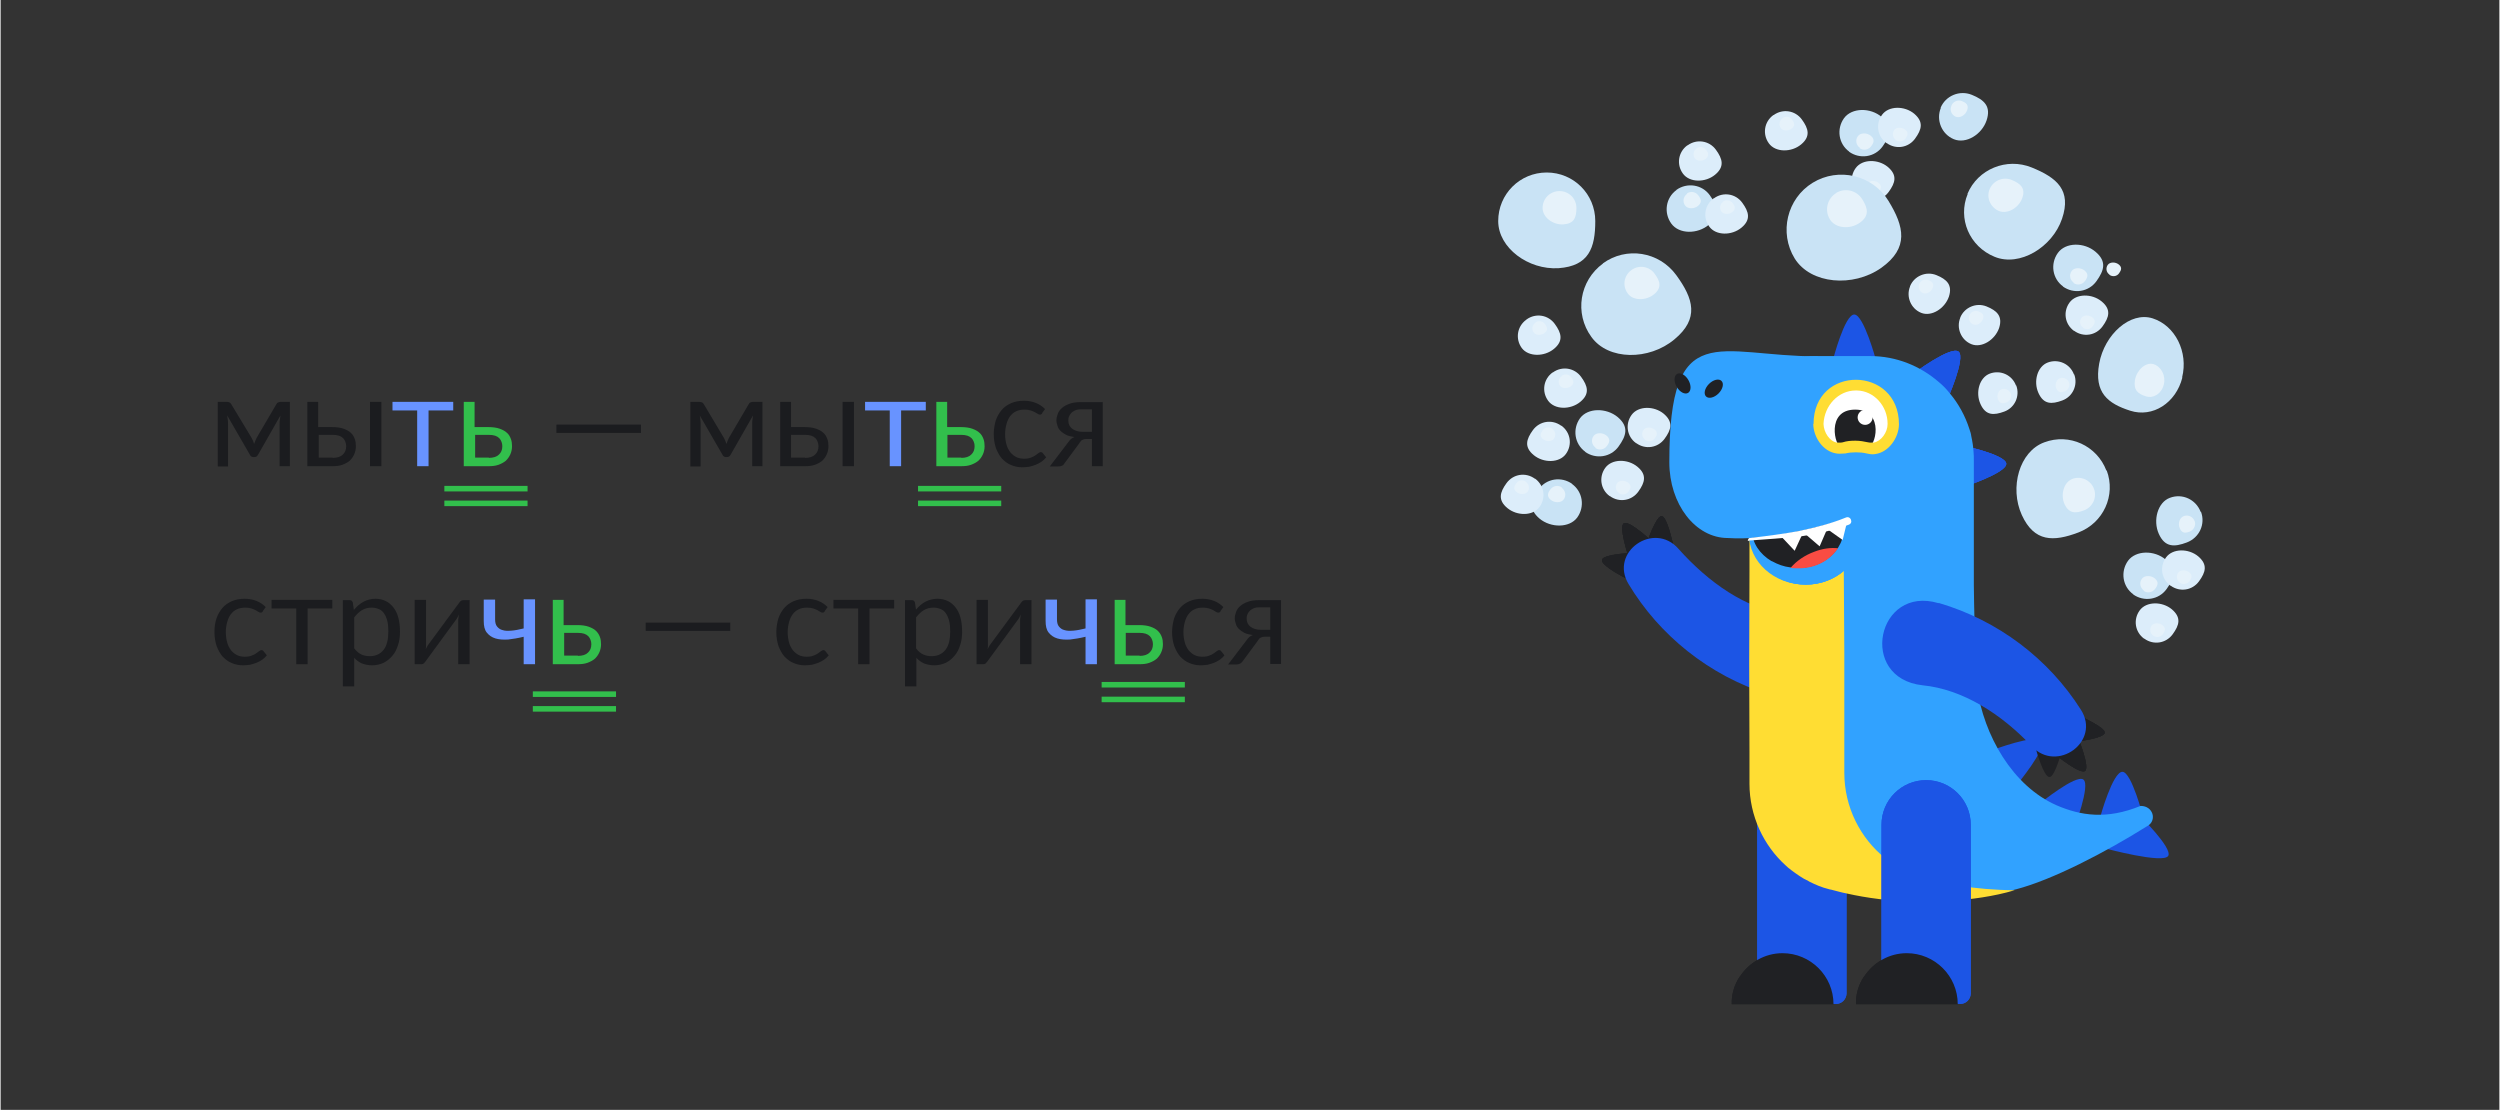 <?xml version="1.0" encoding="UTF-8"?>
<!DOCTYPE svg PUBLIC "-//W3C//DTD SVG 1.1//EN" "http://www.w3.org/Graphics/SVG/1.1/DTD/svg11.dtd">
<!-- Creator: CorelDRAW 2019 (64-Bit) -->
<svg xmlns="http://www.w3.org/2000/svg" xml:space="preserve" width="901px" height="400px" version="1.1" style="shape-rendering:geometricPrecision; text-rendering:geometricPrecision; image-rendering:optimizeQuality; fill-rule:evenodd; clip-rule:evenodd"
viewBox="0 0 9010 4002"
 xmlns:xlink="http://www.w3.org/1999/xlink"
 xmlns:xodm="http://www.corel.com/coreldraw/odm/2003">
 <rect x="0" y="0" width="9010" height="4002" fill="#333333" stroke="none"/>
 <defs>
  <style type="text/css">
   <![CDATA[
    .str0 {stroke:#32BF4C;stroke-width:20;stroke-miterlimit:22.926}
    .fil0 {fill:none}
    .fil4 {fill:#1C55E5}
    .fil5 {fill:#202124}
    .fil6 {fill:#31A2FF}
    .fil10 {fill:#C9E3F5}
    .fil12 {fill:#DCEDFA}
    .fil11 {fill:#E6F2FA}
    .fil8 {fill:#F94C43}
    .fil7 {fill:#FFDD33}
    .fil9 {fill:white}
    .fil1 {fill:#1B1C1F;fill-rule:nonzero}
    .fil3 {fill:#32BF4C;fill-rule:nonzero}
    .fil2 {fill:#6893FF;fill-rule:nonzero}
   ]]>
  </style>
 </defs>
 <g id="Слой_x0020_1">
  <g id="_1604598791520">
   <g>
    <g>
     <line class="fil0 str0" x1="3308" y1="1762" x2="3608" y2= "1762" />
    </g>
    <g>
     <line class="fil0 str0" x1="3308" y1="1815" x2="3608" y2= "1815" />
    </g>
   </g>
   <path class="fil1" d="M1043 1448l0 233 -37 0 0 -154c0,-4 0,-9 1,-14 1,-5 1,-10 2,-15l-81 142c-1,2 -3,4 -5,6 -2,1 -4,2 -7,2l-5 0c-3,0 -5,-1 -7,-2 -2,-1 -4,-3 -5,-6l-82 -142c1,5 1,10 2,15 1,6 1,10 1,15l0 154 -37 0 0 -233 33 0c3,0 6,1 9,2 3,1 5,4 7,7l73 121c4,7 7,14 9,22 3,-8 6,-16 9,-22l71 -121c2,-4 4,-6 7,-7 3,-1 6,-2 9,-2l33 0z"/>
   <path id="1" class="fil1" d="M1197 1651c8,0 15,-1 22,-3 6,-2 11,-5 15,-9 4,-4 7,-8 9,-13 2,-5 3,-11 3,-17 0,-6 -1,-11 -3,-16 -2,-5 -4,-9 -8,-13 -4,-4 -9,-7 -15,-9 -6,-2 -14,-3 -23,-3l-50 0 0 82 50 0zm-1 -111c16,0 30,2 41,6 11,4 20,9 26,15 7,6 11,14 14,22 3,8 4,17 4,26 0,10 -2,20 -6,29 -4,9 -9,16 -16,23 -7,6 -16,11 -27,15 -11,4 -23,5 -37,5l-89 0 0 -232 39 0 0 91 50 0zm177 -91l0 232 -41 0 0 -232 41 0z"/>
   <polygon id="2" class="fil1" points="2004,1531 2309,1531 2309,1561 2004,1561 "/>
   <path id="3" class="fil1" d="M2747 1448l0 233 -37 0 0 -154c0,-4 0,-9 1,-14 1,-5 1,-10 2,-15l-81 142c-1,2 -3,4 -5,6 -2,1 -4,2 -7,2l-5 0c-3,0 -5,-1 -7,-2 -2,-1 -4,-3 -5,-6l-82 -142c1,5 2,10 2,15 1,6 1,10 1,15l0 154 -37 0 0 -233 33 0c3,0 6,1 9,2 3,1 5,4 7,7l72 121c4,7 7,14 9,22 3,-8 6,-16 9,-22l71 -121c2,-4 4,-6 7,-7 3,-1 6,-2 9,-2l33 0z"/>
   <path id="4" class="fil1" d="M2901 1651c8,0 15,-1 21,-3 6,-2 11,-5 15,-9 4,-4 7,-8 9,-13 2,-5 3,-11 3,-17 0,-6 -1,-11 -3,-16 -2,-5 -4,-9 -8,-13 -4,-4 -9,-7 -15,-9 -6,-2 -14,-3 -23,-3l-50 0 0 82 50 0zm-1 -111c16,0 30,2 41,6 11,4 20,9 26,15 7,6 11,14 14,22 3,8 4,17 4,26 0,10 -2,20 -6,29 -4,9 -9,16 -16,23 -7,6 -16,11 -27,15 -11,4 -23,5 -36,5l-89 0 0 -232 39 0 0 91 50 0zm177 -91l0 232 -41 0 0 -232 41 0z"/>
   <path id="5" class="fil1" d="M3756 1490c-1,2 -2,3 -4,4 -1,1 -3,1 -5,1 -2,0 -5,-1 -8,-3 -3,-2 -6,-4 -10,-6 -4,-2 -9,-4 -15,-6 -6,-2 -13,-3 -22,-3 -12,0 -22,2 -30,6 -9,4 -16,10 -22,18 -6,8 -10,17 -13,28 -3,11 -5,23 -5,37 0,14 2,27 5,37 3,11 8,20 14,28 6,7 13,13 21,17 8,4 18,6 28,6 10,0 18,-1 25,-4 6,-2 12,-5 16,-8 4,-3 8,-6 11,-8 3,-2 6,-4 8,-4 3,0 6,1 8,4l12 15c-5,6 -11,12 -17,16 -7,4 -13,8 -21,11 -8,3 -15,5 -23,7 -8,1 -16,2 -25,2 -15,0 -28,-3 -40,-8 -13,-5 -23,-13 -33,-23 -9,-10 -16,-23 -22,-38 -5,-15 -8,-32 -8,-51 0,-17 3,-33 7,-48 5,-15 12,-27 21,-38 9,-11 21,-19 34,-25 14,-6 29,-9 47,-9 16,0 31,3 43,8 13,5 24,13 33,22l-11 15z"/>
   <path id="6" class="fil1" d="M3935 1557l0 -81 -39 0c-9,0 -16,1 -22,4 -6,3 -11,6 -14,10 -4,4 -6,8 -8,13 -2,5 -2,10 -2,14 0,13 5,22 14,29 9,7 22,11 38,11l34 0zm39 -108l0 232 -39 0 0 -98 -18 0c-4,0 -8,0 -11,1 -3,1 -5,2 -7,3 -2,1 -4,3 -5,5 -2,2 -3,4 -5,7l-51 69c-3,5 -6,9 -10,11 -4,2 -9,3 -16,3l-29 0 67 -88c6,-9 13,-15 22,-18 -12,-2 -22,-4 -30,-8 -8,-4 -15,-9 -20,-14 -5,-5 -9,-11 -11,-18 -2,-7 -4,-13 -4,-20 0,-8 2,-16 5,-24 3,-8 8,-15 15,-21 7,-6 16,-11 27,-15 11,-4 24,-6 40,-6l79 0z"/>
   <polygon id="7" class="fil2" points="1632,1480 1543,1480 1543,1681 1502,1681 1502,1480 1413,1480 1413,1449 1632,1449 "/>
   <polygon id="8" class="fil2" points="3336,1480 3247,1480 3247,1681 3206,1681 3206,1480 3117,1480 3117,1449 3336,1449 "/>
   <path id="9" class="fil3" d="M1760 1651c8,0 15,-1 22,-3 6,-2 11,-5 15,-9 4,-4 7,-8 9,-13 2,-5 3,-11 3,-17 0,-6 -1,-11 -3,-16 -2,-5 -4,-9 -8,-13 -4,-4 -9,-7 -15,-9 -6,-2 -14,-3 -23,-3l-49 0 0 82 50 0zm-1 -111c16,0 30,2 41,6 11,4 20,9 26,15 7,6 11,14 14,22 3,8 4,17 4,26 0,10 -2,20 -6,29 -4,9 -9,16 -16,23 -7,6 -16,11 -27,15 -11,4 -23,5 -36,5l-89 0 0 -232 39 0 0 91 49 0z"/>
   <path id="10" class="fil3" d="M3464 1651c8,0 15,-1 21,-3 6,-2 11,-5 15,-9 4,-4 7,-8 9,-13 2,-5 3,-11 3,-17 0,-6 -1,-11 -3,-16 -2,-5 -4,-9 -8,-13 -4,-4 -9,-7 -15,-9 -6,-2 -14,-3 -23,-3l-49 0 0 82 50 0zm-1 -111c16,0 30,2 41,6 11,4 20,9 26,15 7,6 11,14 14,22 3,8 4,17 4,26 0,10 -2,20 -6,29 -4,9 -9,16 -16,23 -7,6 -16,11 -27,15 -11,4 -23,5 -36,5l-89 0 0 -232 39 0 0 91 49 0z"/>
   <path id="11" class="fil1" d="M946 2204c-1,2 -3,3 -4,4 -1,1 -3,1 -5,1 -2,0 -5,-1 -8,-3 -3,-2 -6,-4 -10,-6 -4,-2 -9,-4 -15,-6 -6,-2 -13,-3 -22,-3 -11,0 -22,2 -30,6 -9,4 -16,10 -22,18 -6,8 -10,17 -13,28 -3,11 -5,23 -5,36 0,14 2,27 5,38 3,11 8,20 14,28 6,7 13,13 21,17 8,4 18,6 28,6 10,0 18,-1 25,-4 6,-2 12,-5 16,-8 4,-3 8,-6 11,-8 3,-2 6,-4 8,-4 3,0 6,1 8,4l12 15c-5,6 -11,12 -17,16 -6,4 -13,8 -21,11 -7,3 -15,5 -23,7 -8,1 -16,2 -25,2 -15,0 -28,-3 -40,-8 -13,-5 -23,-13 -33,-23 -9,-10 -16,-23 -22,-38 -5,-15 -8,-32 -8,-51 0,-17 2,-33 7,-48 5,-15 12,-27 21,-38 9,-11 21,-19 34,-25 14,-6 29,-9 47,-9 16,0 31,3 43,8 13,5 24,13 33,22l-11 15z"/>
   <polygon id="12" class="fil1" points="1196,2194 1107,2194 1107,2395 1066,2395 1066,2194 977,2194 977,2163 1196,2163 "/>
   <path id="13" class="fil1" d="M1276 2339c8,10 16,17 25,21 9,4 19,6 30,6 22,0 38,-8 50,-23 12,-15 17,-38 17,-66 0,-15 -1,-28 -4,-39 -3,-11 -7,-20 -12,-27 -5,-7 -11,-12 -19,-15 -7,-3 -16,-5 -25,-5 -13,0 -25,3 -35,9 -10,6 -19,15 -28,26l0 112zm-2 -140c10,-12 21,-22 34,-29 13,-7 28,-11 44,-11 13,0 26,3 36,8 11,5 20,13 28,23 8,10 14,22 18,37 4,15 6,32 6,51 0,17 -2,33 -7,48 -5,15 -11,28 -20,38 -9,11 -19,19 -32,26 -13,6 -27,9 -42,9 -14,0 -26,-3 -37,-7 -10,-5 -19,-11 -27,-20l0 103 -41 0 0 -311 25 0c6,0 9,3 11,9l4 28z"/>
   <path id="14" class="fil1" d="M1691 2163l0 232 -41 0 0 -158c0,-3 0,-6 1,-10 0,-4 1,-7 1,-11 -1,3 -3,6 -4,9 -1,3 -3,5 -4,7l-112 153c-2,2 -4,5 -6,7 -3,2 -5,3 -8,3l-25 0 0 -232 41 0 0 158c0,3 0,6 0,10 0,3 -1,7 -1,10 1,-3 3,-6 4,-8 1,-3 3,-5 4,-7l112 -152c2,-3 4,-5 6,-7 3,-2 5,-3 9,-3l25 0z"/>
   <polygon id="15" class="fil1" points="2326,2245 2631,2245 2631,2275 2326,2275 "/>
   <path id="16" class="fil1" d="M2972 2204c-1,2 -2,3 -4,4 -1,1 -3,1 -5,1 -2,0 -5,-1 -8,-3 -3,-2 -6,-4 -10,-6 -4,-2 -9,-4 -15,-6 -6,-2 -13,-3 -22,-3 -12,0 -22,2 -30,6 -9,4 -16,10 -22,18 -6,8 -10,17 -13,28 -3,11 -5,23 -5,36 0,14 2,27 5,38 3,11 8,20 14,28 6,7 13,13 21,17 8,4 18,6 28,6 10,0 18,-1 25,-4 6,-2 12,-5 16,-8 4,-3 8,-6 11,-8 3,-2 6,-4 8,-4 3,0 6,1 8,4l12 15c-5,6 -11,12 -17,16 -7,4 -13,8 -21,11 -8,3 -15,5 -23,7 -8,1 -16,2 -25,2 -15,0 -28,-3 -40,-8 -13,-5 -23,-13 -33,-23 -9,-10 -16,-23 -22,-38 -5,-15 -8,-32 -8,-51 0,-17 3,-33 7,-48 5,-15 12,-27 21,-38 9,-11 21,-19 34,-25 14,-6 29,-9 47,-9 16,0 31,3 43,8 13,5 24,13 33,22l-11 15z"/>
   <polygon id="17" class="fil1" points="3222,2194 3133,2194 3133,2395 3092,2395 3092,2194 3003,2194 3003,2163 3222,2163 "/>
   <path id="18" class="fil1" d="M3302 2339c7,10 16,17 25,21 9,4 19,6 30,6 22,0 38,-8 50,-23 12,-15 17,-38 17,-66 0,-15 -1,-28 -4,-39 -3,-11 -7,-20 -12,-27 -5,-7 -11,-12 -19,-15 -7,-3 -16,-5 -25,-5 -13,0 -25,3 -35,9 -10,6 -19,15 -28,26l0 112zm-2 -140c10,-12 21,-22 34,-29 13,-7 28,-11 44,-11 14,0 26,3 37,8 11,5 20,13 28,23 8,10 14,22 18,37 4,15 6,32 6,51 0,17 -2,33 -7,48 -5,15 -11,28 -20,38 -9,11 -19,19 -32,26 -13,6 -27,9 -42,9 -14,0 -26,-3 -37,-7 -10,-5 -19,-11 -27,-20l0 103 -41 0 0 -311 25 0c6,0 9,3 11,9l4 28z"/>
   <path id="19" class="fil1" d="M3717 2163l0 232 -41 0 0 -158c0,-3 0,-6 1,-10 0,-4 1,-7 1,-11 -1,3 -3,6 -4,9 -1,3 -3,5 -4,7l-112 153c-2,2 -4,5 -6,7 -3,2 -5,3 -8,3l-25 0 0 -232 41 0 0 158c0,3 0,6 0,10 0,3 -1,7 -1,10 1,-3 3,-6 4,-8 1,-3 3,-5 4,-7l112 -152c2,-3 4,-5 6,-7 3,-2 5,-3 9,-3l25 0z"/>
   <path id="20" class="fil1" d="M4399 2204c-1,2 -2,3 -4,4 -1,1 -3,1 -5,1 -2,0 -5,-1 -8,-3 -3,-2 -6,-4 -10,-6 -4,-2 -9,-4 -15,-6 -6,-2 -13,-3 -22,-3 -12,0 -22,2 -30,6 -9,4 -16,10 -22,18 -6,8 -10,17 -13,28 -3,11 -5,23 -5,36 0,14 2,27 5,38 3,11 8,20 14,28 6,7 13,13 21,17 8,4 18,6 28,6 10,0 18,-1 25,-4 6,-2 12,-5 16,-8 4,-3 8,-6 11,-8 3,-2 6,-4 8,-4 3,0 6,1 8,4l12 15c-5,6 -11,12 -17,16 -7,4 -13,8 -21,11 -8,3 -15,5 -23,7 -8,1 -16,2 -25,2 -15,0 -28,-3 -40,-8 -13,-5 -23,-13 -33,-23 -9,-10 -16,-23 -22,-38 -5,-15 -8,-32 -8,-51 0,-17 3,-33 7,-48 5,-15 12,-27 21,-38 9,-11 21,-19 34,-25 14,-6 29,-9 47,-9 16,0 31,3 43,8 13,5 24,13 33,22l-11 15z"/>
   <path id="21" class="fil1" d="M4578 2271l0 -81 -39 0c-9,0 -16,1 -22,4 -6,3 -11,6 -14,10 -4,4 -6,8 -8,13 -2,5 -2,10 -2,14 0,13 5,22 14,29 9,7 22,11 38,11l34 0zm39 -109l0 232 -39 0 0 -98 -18 0c-4,0 -8,0 -11,1 -3,1 -5,2 -7,3 -2,1 -4,3 -5,5 -2,2 -3,4 -5,7l-51 69c-3,5 -6,8 -10,11 -4,2 -9,4 -16,4l-29 0 67 -88c6,-9 13,-15 22,-18 -12,-2 -22,-4 -30,-8 -8,-4 -15,-9 -20,-14 -5,-5 -9,-11 -11,-18 -2,-7 -4,-13 -4,-20 0,-8 2,-16 5,-24 3,-8 8,-15 15,-21 7,-6 16,-11 27,-15 11,-4 24,-6 40,-6l79 0z"/>
   <path id="22" class="fil2" d="M1927 2163l0 232 -41 0 0 -99c-20,5 -39,8 -56,10 -18,1 -33,0 -46,-4 -13,-4 -23,-11 -31,-21 -8,-10 -11,-24 -11,-42l0 -77 41 0 0 71c0,11 2,20 7,26 5,6 11,11 20,13 9,3 19,3 32,2 13,-1 28,-4 44,-8l0 -105 41 0z"/>
   <path id="23" class="fil2" d="M3953 2163l0 232 -41 0 0 -99c-20,5 -39,8 -56,10 -18,1 -33,0 -46,-4 -13,-4 -23,-11 -31,-21 -8,-10 -11,-24 -11,-42l0 -77 41 0 0 71c0,11 2,20 7,26 5,6 11,11 20,13 9,3 20,3 32,2 13,-1 28,-4 44,-8l0 -105 41 0z"/>
   <path id="24" class="fil3" d="M2081 2365c8,0 15,-1 22,-3 6,-2 11,-5 15,-9 4,-4 7,-8 9,-13 2,-5 3,-11 3,-17 0,-6 -1,-11 -3,-16 -2,-5 -4,-9 -8,-13 -4,-4 -9,-7 -15,-9 -6,-2 -14,-3 -23,-3l-49 0 0 82 50 0zm-1 -111c16,0 30,2 41,6 11,4 20,9 26,15 7,7 11,14 14,22 3,8 4,17 4,26 0,10 -2,20 -6,29 -4,9 -9,16 -16,23 -7,6 -16,11 -27,15 -11,4 -23,5 -36,5l-89 0 0 -232 39 0 0 91 49 0z"/>
   <path id="25" class="fil3" d="M4107 2365c8,0 15,-1 21,-3 6,-2 11,-5 15,-9 4,-4 7,-8 9,-13 2,-5 3,-11 3,-17 0,-6 -1,-11 -3,-16 -2,-5 -4,-9 -8,-13 -4,-4 -9,-7 -15,-9 -6,-2 -14,-3 -23,-3l-49 0 0 82 50 0zm-1 -111c16,0 30,2 41,6 11,4 20,9 26,15 7,7 11,14 14,22 3,8 4,17 4,26 0,10 -2,20 -6,29 -4,9 -9,16 -16,23 -7,6 -16,11 -27,15 -11,4 -23,5 -36,5l-89 0 0 -232 39 0 0 91 49 0z"/>
   <g>
    <g>
     <line class="fil0 str0" x1="1600" y1="1762" x2="1900" y2= "1762" />
    </g>
    <g>
     <line class="fil0 str0" x1="1600" y1="1815" x2="1900" y2= "1815" />
    </g>
   </g>
   <g>
    <g>
     <line class="fil0 str0" x1="1919" y1="2503" x2="2219" y2= "2503" />
    </g>
    <g>
     <line class="fil0 str0" x1="1919" y1="2556" x2="2219" y2= "2556" />
    </g>
   </g>
  </g>
  <g id="_1604598765472">
   <path class="fil4" d="M7271 2830l-90 -125c0,0 158,-60 178,-33 20,27 -89,158 -89,158z"/>
   <path class="fil4" d="M7017 1444l-120 -97c0,0 135,-101 163,-79 27,22 -42,176 -42,176z"/>
   <path class="fil4" d="M7072 1758l-8 -154c0,0 165,34 168,68 1,34 -160,86 -160,86z"/>
   <path class="fil4" d="M7017 1444l-120 -97c0,0 135,-101 163,-79 27,22 -42,176 -42,176z"/>
   <path class="fil4" d="M7072 1758l-8 -154c0,0 165,34 168,68 1,34 -160,86 -160,86z"/>
   <path class="fil4" d="M7017 1444l-120 -97c0,0 135,-101 163,-79 27,22 -42,176 -42,176z"/>
   <path class="fil4" d="M7072 1758l-8 -154c0,0 165,34 168,68 1,34 -160,86 -160,86z"/>
   <path class="fil4" d="M7711 2939l-123 120c0,0 211,57 228,27 16,-29 -105,-147 -105,-147z"/>
   <path class="fil4" d="M7476 2988l-124 -90c0,0 131,-107 158,-87 27,19 -34,178 -34,178z"/>
   <path class="fil4" d="M7725 2947l-154 -2c0,0 45,-163 80,-162 33,1 75,164 75,164z"/>
   <path class="fil5" d="M5937 1955l93 6c0,0 -21,-100 -41,-100 -20,0 -52,94 -52,94z"/>
   <path class="fil5" d="M5868 2002l83 -53c0,0 -79,-74 -98,-62 -19,12 15,115 15,115z"/>
   <path class="fil5" d="M5860 2084l19 -90c0,0 -101,4 -105,25 -4,21 86,66 86,66z"/>
   <path class="fil5" d="M5937 1955l93 6c0,0 -21,-100 -41,-100 -20,0 -52,94 -52,94z"/>
   <path class="fil5" d="M5868 2002l83 -53c0,0 -79,-74 -98,-62 -19,12 15,115 15,115z"/>
   <path class="fil5" d="M5860 2084l19 -90c0,0 -101,4 -105,25 -4,21 86,66 86,66z"/>
   <path class="fil5" d="M5937 1955l93 6c0,0 -21,-100 -41,-100 -20,0 -52,94 -52,94z"/>
   <path class="fil5" d="M5868 2002l83 -53c0,0 -79,-74 -98,-62 -19,12 15,115 15,115z"/>
   <path class="fil5" d="M5860 2084l19 -90c0,0 -101,4 -105,25 -4,21 86,66 86,66z"/>
   <path class="fil4" d="M6618 3620l-284 0 0 -646c0,-89 72,-161 161,-161l0 0c89,0 161,72 161,161l0 609c-1,21 -18,37 -38,37z"/>
   <path class="fil5" d="M6271 3522c33,-51 90,-85 154,-85 101,0 184,82 184,184l-367 0c-1,-38 10,-71 29,-100z"/>
   <path class="fil4" d="M6618 3620l-284 0 0 -646c0,-89 72,-161 161,-161l0 0c89,0 161,72 161,161l0 609c-1,21 -18,37 -38,37z"/>
   <path class="fil5" d="M6271 3522c33,-51 90,-85 154,-85 101,0 184,82 184,184l-367 0c-1,-38 10,-71 29,-100z"/>
   <path class="fil4" d="M6583 2347c0,1 0,3 0,4 -1,109 -107,186 -210,152 -213,-68 -392,-212 -503,-397 -70,-116 92,-228 180,-127 107,120 243,217 386,235 81,11 147,52 147,134z"/>
   <path class="fil4" d="M6761 1298l-154 0c0,0 42,-164 77,-164 34,1 78,164 78,164z"/>
   <path class="fil6" d="M7740 2979c-150,94 -342,194 -474,228 0,0 0,0 -1,0 -8,3 -18,4 -26,7 -70,16 -137,27 -199,31 -6,0 -11,1 -16,1 -4,0 -7,0 -11,0 -3,0 -7,0 -10,0 -7,0 -12,0 -18,1 -8,0 -15,0 -23,1 -21,0 -33,0 -33,0l0 0c-109,0 -201,-14 -268,-29 -22,-6 -41,-10 -57,-14 -3,0 -4,-1 -5,-1 -1,0 -1,0 -3,-1 -25,-7 -48,-16 -70,-27 -4,-1 -8,-4 -11,-6 -3,-1 -6,-3 -8,-4 -6,-3 -11,-7 -16,-10 -11,-7 -22,-14 -31,-22 0,0 -1,0 -1,-1 -6,-5 -12,-10 -18,-15 -70,-63 -117,-152 -128,-251 -1,-14 -3,-29 -3,-42 0,-4 0,-8 0,-12l0 -14 0 -63 0 -116 0 -557 0 0 0 -87 0 -37c0,0 -10,-531 40,-579 25,-23 53,-42 86,-56 8,-3 16,-7 25,-8 16,-6 34,-8 52,-11 10,-1 18,-1 27,-1l202 0c94,0 180,36 246,93 15,12 29,27 41,42 31,37 55,81 70,128 3,8 6,18 7,27 4,18 7,37 8,56 1,10 1,19 1,29l0 449c0,42 6,326 11,369 25,174 128,357 288,427 86,37 180,52 302,2l1 0c44,0 59,51 25,72z"/>
   <path class="fil7" d="M6935 3164c-49,-15 -96,-37 -137,-68 0,0 0,0 -1,0 0,0 -1,0 -1,-1 -90,-72 -148,-184 -148,-309 0,-4 0,-8 0,-12l0 -421 -3 -470c-94,36 -209,56 -339,59l0 83 0 37 0 0 0 0 -1 328 1 320 0 27 0 0 0 63 0 14c0,4 0,8 0,12 0,116 51,223 131,295 6,6 11,10 18,15 0,0 1,0 1,1 10,8 21,15 31,22 6,4 11,7 16,10 3,1 6,3 8,4 4,1 7,4 11,6 22,11 45,21 70,27 1,0 1,0 3,1 1,0 4,1 6,1 16,4 36,10 57,14 67,15 158,29 268,29l0 0c0,0 12,0 33,0 8,0 15,0 23,-1 6,0 12,0 18,-1 3,0 7,0 10,0 4,0 7,0 11,0 5,0 11,0 16,-1l1 0c64,-5 148,-15 224,-38 0,0 0,0 1,0 -150,-1 -265,-26 -329,-44z"/>
   <ellipse class="fil6" cx="6510" cy="1925" rx="199" ry="183"/>
   <path class="fil5" d="M6662 1911c0,23 -7,44 -19,63 -10,15 -23,29 -38,40 -1,1 -3,1 -4,3 -22,15 -49,26 -79,29 -3,0 -6,1 -10,1 -5,0 -10,0 -15,0 -4,0 -8,0 -12,0 -4,0 -10,-1 -14,-1 -25,-3 -47,-11 -66,-22 -1,0 -1,-1 -3,-1 -42,-25 -70,-66 -70,-111 0,-75 74,-137 164,-137 92,1 165,62 165,137z"/>
   <path class="fil8" d="M6643 1976c-10,15 -23,29 -38,40 -1,1 -3,1 -4,3 -22,15 -49,26 -79,29 -3,0 -6,1 -10,1 -5,0 -10,0 -15,0 -4,0 -8,0 -12,0 -4,0 -10,-1 -14,-1 20,-25 51,-46 87,-59 29,-11 57,-15 85,-12z"/>
   <path class="fil4" d="M7066 3620l-284 0 0 -646c0,-89 72,-161 161,-161l0 0c89,0 161,72 161,161l0 609c-1,21 -18,37 -38,37z"/>
   <path class="fil5" d="M6719 3522c33,-51 90,-85 154,-85 101,0 184,82 184,184l-367 0c-1,-38 10,-71 29,-100z"/>
   <ellipse class="fil5" transform="matrix(0.43 -0.43 0.43 0.43 6177.25 1401.53)" rx="65" ry="40"/>
   <polygon class="fil9" points="6512,1920 6596,1901 6568,1967 "/>
   <polygon class="fil9" points="6447,1929 6527,1917 6497,1982 "/>
   <polygon class="fil9" points="6580,1906 6655,1877 6639,1947 "/>
   <path id="mouth" class="fil9" d="M6314 1940c57,-7 116,-15 174,-26 57,-12 113,-26 167,-48l0 0c7,-3 15,0 18,8 3,8 0,15 -8,18l0 0c-57,21 -115,33 -173,42 -59,10 -118,16 -176,21 -4,0 -7,-3 -7,-7 1,-6 4,-8 7,-8l0 0z"/>
   <ellipse class="fil6" cx="6510" cy="1925" rx="199" ry="183"/>
   <path class="fil5" d="M6662 1911c0,23 -7,44 -19,63 -10,15 -23,29 -38,40 -1,1 -3,1 -4,3 -22,15 -49,26 -79,29 -3,0 -6,1 -10,1 -5,0 -10,0 -15,0 -4,0 -8,0 -12,0 -4,0 -10,-1 -14,-1 -25,-3 -47,-11 -66,-22 -1,0 -1,-1 -3,-1 -42,-25 -70,-66 -70,-111 0,-75 74,-137 164,-137 92,1 165,62 165,137z"/>
   <path class="fil8" d="M6643 1976c-10,15 -23,29 -38,40 -1,1 -3,1 -4,3 -22,15 -49,26 -79,29 -3,0 -6,1 -10,1 -5,0 -10,0 -15,0 -4,0 -8,0 -12,0 -4,0 -10,-1 -14,-1 20,-25 51,-46 87,-59 29,-11 57,-15 85,-12z"/>
   <path class="fil4" d="M7066 3620l-284 0 0 -646c0,-89 72,-161 161,-161l0 0c89,0 161,72 161,161l0 609c-1,21 -18,37 -38,37z"/>
   <path class="fil5" d="M6719 3522c33,-51 90,-85 154,-85 101,0 184,82 184,184l-367 0c-1,-38 10,-71 29,-100z"/>
   <ellipse class="fil5" transform="matrix(0.43 -0.43 0.43 0.43 6177.25 1401.53)" rx="65" ry="40"/>
   <polygon class="fil9" points="6512,1920 6596,1901 6568,1967 "/>
   <polygon class="fil9" points="6447,1929 6527,1917 6497,1982 "/>
   <polygon class="fil9" points="6580,1906 6655,1877 6639,1947 "/>
   <path id="mouth_0" class="fil9" d="M6314 1940c57,-7 116,-15 174,-26 57,-12 113,-26 167,-48l0 0c7,-3 15,0 18,8 3,8 0,15 -8,18l0 0c-57,21 -115,33 -173,42 -59,10 -118,16 -176,21 -4,0 -7,-3 -7,-7 1,-6 4,-8 7,-8l0 0z"/>
   <ellipse class="fil6" cx="6507" cy="1925" rx="203" ry="183"/>
   <path class="fil5" d="M6645 1911c0,23 -7,44 -19,63 -10,15 -23,29 -38,40 -1,1 -3,1 -4,3 -22,15 -49,26 -79,29 -3,0 -6,1 -10,1 -6,0 -10,0 -15,0 -4,0 -8,0 -12,0 -4,0 -10,-1 -14,-1 -25,-3 -46,-11 -66,-22 -1,0 -1,-1 -3,-1 -42,-25 -70,-66 -70,-111 0,-75 74,-137 164,-137 92,1 165,62 165,137z"/>
   <path class="fil6" d="M6728 1848c-183,61 -360,101 -500,92 -117,0 -211,-122 -211,-273 0,-528 175,-382 535,-382 -2,0 175,563 175,563z"/>
   <path class="fil8" d="M6626 1976c-10,15 -23,29 -38,40 -1,1 -3,1 -4,3 -22,15 -49,26 -79,29 -3,0 -6,1 -10,1 -6,0 -10,0 -15,0 -4,0 -8,0 -12,0 -4,0 -10,-1 -14,-1 21,-25 51,-46 87,-59 29,-11 57,-15 85,-12z"/>
   <ellipse class="fil5" transform="matrix(0.527 -0.304 0.304 0.527 6064.65 1382.59)" rx="40" ry="65"/>
   <ellipse class="fil5" transform="matrix(0.43 -0.43 0.43 0.43 6177.25 1401.53)" rx="65" ry="40"/>
   <polygon class="fil9" points="6503,1922 6588,1903 6559,1970 "/>
   <polygon class="fil9" points="6419,1933 6499,1921 6469,1986 "/>
   <polygon class="fil9" points="6584,1906 6659,1877 6642,1947 "/>
   <path id="mouth_1" class="fil9" d="M6487 1914c57,-12 113,-26 167,-48l0 0c7,-3 15,0 18,8 3,8 0,15 -8,18l0 0c-57,21 -115,33 -173,42 -58,6 -127,11 -185,15 -4,0 -6,4 -6,0 1,-6 4,-9 7,-9 61,-7 122,-15 182,-26z"/>
   <path class="fil9" d="M6748 1609c-6,0 -11,0 -16,-1 -14,-3 -29,-4 -44,-4 -15,0 -30,1 -44,4 -6,1 -11,1 -16,1 -4,0 -8,0 -11,-1 -38,-6 -68,-38 -70,-78l0 -3c0,-78 63,-141 141,-141l4 0c75,1 137,64 137,139l0 1c0,40 -30,72 -70,78 -3,4 -7,4 -11,4z"/>
   <path class="fil5" d="M6764 1553c0,12 -3,25 -8,34 -7,1 -14,1 -21,-1 -15,-3 -31,-6 -48,-6 -16,0 -33,1 -48,6 -7,1 -14,1 -21,1 -5,-11 -8,-22 -8,-34 0,-42 34,-77 77,-77 42,0 77,34 77,77z"/>
   <circle class="fil9" cx="6723" cy="1505" r="27"/>
   <path class="fil9" d="M6748 1609c-6,0 -11,0 -16,-1 -14,-3 -29,-4 -44,-4 -15,0 -30,1 -44,4 -6,1 -11,1 -16,1 -4,0 -8,0 -11,-1 -38,-6 -68,-38 -70,-78l0 -3c0,-78 63,-141 141,-141l4 0c75,1 137,64 137,139l0 1c0,40 -30,72 -70,78 -3,4 -7,4 -11,4z"/>
   <path class="fil5" d="M6764 1553c0,12 -3,25 -8,34 -7,1 -14,1 -21,-1 -15,-3 -31,-6 -48,-6 -16,0 -33,1 -48,6 -7,1 -14,1 -21,1 -5,-11 -8,-22 -8,-34 0,-42 34,-77 77,-77 42,0 77,34 77,77z"/>
   <circle class="fil9" cx="6723" cy="1505" r="27"/>
   <path class="fil9" d="M6749 1626c-6,0 -11,0 -16,-1 -14,-3 -29,-4 -44,-4 -15,0 -30,1 -44,4 -6,1 -11,1 -16,1 -4,0 -8,0 -11,-1 -38,-5 -69,-56 -70,-95l0 -3c0,-78 63,-141 141,-141l4 0c75,1 137,64 137,139l0 1c0,40 -29,90 -69,95 -3,4 -7,4 -11,4z"/>
   <path class="fil5" d="M6732 1610c-15,-3 -32,-5 -48,-5 -16,0 -33,1 -48,5 -21,4 -56,-133 51,-133 110,0 72,144 45,133z"/>
   <circle class="fil9" cx="6723" cy="1505" r="27"/>
   <path class="fil7" d="M6690 1408c1,0 3,0 3,0 62,1 111,56 111,120l0 1c0,30 -23,62 -50,67 -3,0 -5,0 -8,0 -4,0 -8,0 -12,-1 -14,-3 -30,-6 -46,-6 -16,0 -31,1 -46,6 -4,1 -8,1 -12,1 -3,0 -5,0 -8,0 -27,-4 -48,-37 -49,-67l0 -1c3,-66 54,-120 116,-120l0 0zm-154 120l0 1 0 0 0 0c1,49 36,99 83,106 4,1 9,1 13,1 7,0 13,-1 20,-1 12,-3 25,-4 38,-4 13,0 26,1 38,4 7,1 13,3 20,3 4,0 9,0 13,-1 47,-7 83,-58 84,-106l0 0 0 0 0 -1c0,-212 -308,-216 -308,-1z"/>
   <g id="_817338112">
    <path class="fil5" d="M7494 2666l-80 59c0,0 84,68 102,55 18,-14 -23,-114 -23,-114z"/>
    <path class="fil5" d="M7497 2583l-13 91c0,0 101,-11 103,-32 3,-19 -90,-60 -90,-60z"/>
    <path class="fil5" d="M7494 2666l-80 59c0,0 84,68 102,55 18,-14 -23,-114 -23,-114z"/>
    <path class="fil5" d="M7497 2583l-13 91c0,0 101,-11 103,-32 3,-19 -90,-60 -90,-60z"/>
    <path class="fil5" d="M7433 2704l-93 1c0,0 27,98 48,97 20,-1 45,-98 45,-98z"/>
    <path class="fil5" d="M7494 2666l-80 59c0,0 84,68 102,55 18,-14 -23,-114 -23,-114z"/>
    <path class="fil5" d="M7497 2583l-13 91c0,0 101,-11 103,-32 3,-19 -90,-60 -90,-60z"/>
    <path class="fil4" d="M6988 2174c215,63 397,202 513,385 73,114 -86,230 -177,132 -110,-117 -250,-206 -394,-220 -234,-26 -164,-363 58,-296z"/>
   </g>
  </g>
  <g id="_1604598762208">
   <g>
    <line class="fil0 str0" x1="3970" y1="2469" x2="4270" y2= "2469" />
   </g>
   <g>
    <line class="fil0 str0" x1="3970" y1="2522" x2="4270" y2= "2522" />
   </g>
  </g>
  <g id="_1604596816816">
   <g>
    <path class="fil10" d="M5575 622c97,0 175,78 175,175 0,97 -23,162 -132,170 -109,7 -218,-73 -218,-170 0,-97 78,-175 175,-175z"/>
    <path class="fil11" d="M5621 689c34,0 61,27 61,61 0,34 -8,56 -46,59 -38,3 -76,-25 -76,-59 0,-34 27,-61 61,-61z"/>
   </g>
   <path class="fil10" d="M5777 950c85,-62 203,-43 265,42 62,85 84,157 -7,232 -91,76 -238,76 -299,-9 -62,-85 -43,-203 42,-265z"/>
   <path class="fil11" d="M5880 974c27,-20 65,-14 84,13 20,27 27,50 -2,74 -29,24 -76,24 -95,-3 -20,-27 -14,-64 13,-84z"/>
   <path class="fil10" d="M6042 685c39,-28 93,-20 121,19 28,39 38,71 -3,106 -41,35 -108,35 -136,-4 -28,-39 -20,-93 19,-121z"/>
   <path class="fil11" d="M6080 698c13,-10 32,-7 42,7 10,13 13,25 -1,37 -14,12 -38,12 -47,-1 -10,-13 -7,-32 7,-42z"/>
   <path class="fil10" d="M5667 1745c-39,-28 -93,-20 -121,19 -28,39 -38,71 3,106 41,34 108,34 136,-4 28,-39 20,-93 -19,-121z"/>
   <path class="fil11" d="M5630 1758c-13,-10 -32,-7 -42,7 -10,13 -13,25 1,37 14,12 38,12 47,-1 10,-13 7,-32 -7,-42z"/>
   <path class="fil10" d="M7689 2143c39,28 93,20 121,-19 28,-39 38,-71 -3,-106 -41,-35 -108,-34 -136,4 -28,39 -20,93 19,121z"/>
   <path class="fil10" d="M5713 1629c39,28 93,20 121,-19 28,-39 38,-71 -3,-106 -41,-34 -108,-34 -136,4 -28,39 -20,93 19,121z"/>
   <path class="fil10" d="M6665 547c39,28 93,20 121,-19 28,-39 38,-71 -3,-106 -41,-35 -108,-34 -136,4 -28,39 -20,93 19,121z"/>
   <path class="fil10" d="M7436 1033c39,28 93,20 121,-19 28,-39 38,-71 -3,-106 -41,-35 -108,-35 -136,4 -28,39 -20,93 19,121z"/>
   <path class="fil11" d="M7727 2130c13,10 32,7 42,-7 10,-13 13,-25 -1,-37 -14,-12 -38,-12 -47,1 -10,13 -7,32 7,42z"/>
   <path class="fil11" d="M5750 1615c13,10 32,7 42,-7 10,-13 13,-25 -1,-37 -14,-12 -38,-12 -47,1 -10,13 -7,32 7,42z"/>
   <path class="fil11" d="M6703 534c13,10 32,7 42,-7 10,-13 13,-25 -1,-37 -14,-12 -38,-12 -47,1 -10,13 -7,32 7,42z"/>
   <path class="fil11" d="M7474 1020c13,10 32,7 42,-7 10,-13 13,-25 -1,-37 -14,-12 -38,-12 -47,1 -10,13 -7,32 7,42z"/>
   <path class="fil12" d="M5502 1152c33,-24 78,-17 102,16 24,33 32,61 -3,90 -35,29 -92,29 -116,-3 -24,-33 -17,-78 16,-102z"/>
   <path class="fil11" d="M5534 1163c11,-8 27,-6 35,6 8,11 11,21 -1,31 -12,10 -32,10 -40,-1 -8,-11 -6,-27 6,-35z"/>
   <path class="fil12" d="M6083 524c33,-24 78,-17 102,16 24,33 32,61 -3,90 -35,29 -92,29 -116,-4 -24,-33 -17,-78 16,-102z"/>
   <path class="fil11" d="M6115 535c11,-8 27,-6 35,6 8,11 11,21 -1,31 -12,10 -32,10 -40,-1 -8,-11 -6,-27 6,-35z"/>
   <path class="fil12" d="M5627 1535c-33,-24 -78,-17 -102,16 -24,33 -32,61 3,90 35,29 92,29 116,-4 24,-33 17,-78 -16,-102z"/>
   <path class="fil11" d="M5595 1546c-11,-8 -27,-6 -35,6 -8,11 -11,21 1,31 12,10 32,10 40,-1 8,-11 6,-27 -6,-35z"/>
   <path class="fil12" d="M7730 2303c33,24 78,17 102,-16 24,-33 32,-60 -3,-90 -35,-29 -92,-29 -116,4 -24,33 -17,78 16,102z"/>
   <path class="fil12" d="M5803 1789c33,24 78,17 102,-16 24,-33 32,-61 -3,-90 -35,-29 -92,-29 -116,4 -24,33 -17,78 16,102z"/>
   <path class="fil12" d="M6706 708c33,24 78,17 102,-16 24,-33 32,-60 -3,-90 -35,-29 -92,-29 -116,4 -24,33 -17,78 16,102z"/>
   <path class="fil12" d="M7477 1193c33,24 78,17 102,-16 24,-33 32,-61 -3,-90 -35,-29 -92,-29 -116,4 -24,33 -17,78 16,102z"/>
   <path class="fil11" d="M7762 2292c11,8 27,6 35,-6 8,-11 11,-21 -1,-31 -12,-10 -32,-10 -40,1 -8,11 -6,27 6,36z"/>
   <path class="fil11" d="M5835 1778c11,8 27,6 35,-6 8,-11 11,-21 -1,-31 -12,-10 -32,-10 -40,1 -8,11 -6,27 6,35z"/>
   <path class="fil11" d="M6738 697c11,8 27,6 35,-6 8,-11 11,-21 -1,-31 -12,-10 -32,-10 -40,1 -8,11 -6,27 6,36z"/>
   <path class="fil11" d="M7509 1182c11,8 27,6 35,-6 8,-11 11,-21 -1,-31 -12,-10 -32,-10 -40,1 -8,11 -6,27 6,35z"/>
   <path class="fil12" d="M5597 1343c33,-24 78,-17 102,16 24,33 32,61 -3,90 -35,29 -92,29 -116,-4 -24,-33 -17,-78 16,-102z"/>
   <path class="fil11" d="M5629 1355c11,-8 27,-6 35,6 8,11 11,21 -1,31 -12,10 -32,10 -40,-1 -8,-11 -6,-27 6,-35z"/>
   <path class="fil12" d="M6178 715c33,-24 78,-17 102,16 24,33 32,61 -3,90 -35,29 -92,29 -116,-4 -24,-33 -17,-78 16,-102z"/>
   <path class="fil11" d="M6210 727c11,-8 27,-6 36,6 8,11 11,21 -1,31 -12,10 -32,10 -40,-1 -8,-11 -6,-27 6,-35z"/>
   <path class="fil12" d="M5532 1726c-33,-24 -78,-17 -102,16 -24,33 -32,61 3,90 35,29 92,29 116,-4 24,-33 17,-78 -16,-102z"/>
   <path class="fil11" d="M5500 1737c-11,-8 -27,-6 -35,6 -8,11 -11,21 1,31 12,10 32,10 40,-1 8,-11 6,-27 -6,-35z"/>
   <path class="fil12" d="M7825 2112c33,24 78,17 102,-16 24,-33 32,-60 -3,-90 -35,-29 -92,-29 -116,4 -24,33 -17,78 16,102z"/>
   <path class="fil12" d="M5898 1598c33,24 78,17 102,-16 24,-33 32,-60 -3,-90 -35,-29 -92,-29 -116,4 -24,33 -17,78 16,102z"/>
   <path class="fil12" d="M6801 516c33,24 78,17 102,-16 24,-33 32,-60 -3,-90 -35,-29 -92,-29 -116,4 -24,33 -17,78 16,102z"/>
   <path class="fil11" d="M7857 2101c11,8 27,6 36,-6 8,-11 11,-21 -1,-31 -12,-10 -32,-10 -40,1 -8,11 -6,27 6,36z"/>
   <path class="fil11" d="M5930 1586c11,8 27,6 35,-6 8,-11 11,-21 -1,-31 -12,-10 -32,-10 -40,1 -8,11 -6,27 6,36z"/>
   <path class="fil11" d="M6833 505c11,8 27,6 36,-6 8,-11 11,-21 -1,-31 -12,-10 -32,-10 -40,1 -8,11 -6,27 6,36z"/>
   <path class="fil11" d="M7604 991c11,8 27,6 35,-6 8,-11 11,-21 -1,-31 -12,-10 -32,-10 -40,1 -8,11 -6,27 6,35z"/>
   <path class="fil12" d="M6393 415c33,-24 78,-17 102,16 24,33 32,61 -3,90 -35,29 -92,29 -116,-4 -24,-33 -17,-78 16,-102z"/>
   <path class="fil11" d="M6425 426c11,-8 27,-6 35,6 8,11 11,21 -1,31 -12,10 -32,10 -40,-1 -8,-11 -6,-27 6,-35z"/>
   <g>
    <g>
     <path class="fil10" d="M7867 1361c-23,92 -107,146 -188,120 -81,-26 -131,-65 -112,-170 19,-105 112,-189 193,-163 81,26 129,121 106,213z"/>
     <path class="fil11" d="M7800 1387c-8,32 -37,51 -65,42 -28,-9 -45,-22 -39,-59 7,-37 39,-65 67,-57 28,9 45,42 37,74z"/>
    </g>
    <g>
     <path class="fil10" d="M7594 1696c34,90 -12,190 -102,224 -90,34 -159,35 -204,-63 -45,-99 -9,-229 81,-262 90,-34 190,12 224,102z"/>
     <path class="fil11" d="M7548 1762c12,31 -4,66 -35,78 -31,12 -55,12 -71,-22 -15,-34 -3,-79 28,-91 31,-12 66,4 78,35z"/>
    </g>
    <g>
     <path class="fil10" d="M7934 1845c17,45 -6,94 -51,111 -45,17 -79,18 -101,-31 -22,-49 -4,-114 40,-130 45,-17 94,6 111,51z"/>
     <path class="fil11" d="M7911 1878c6,15 -2,33 -18,39 -16,6 -27,6 -35,-11 -8,-17 -2,-39 14,-45 16,-6 33,2 39,18z"/>
    </g>
    <g>
     <path class="fil12" d="M7477 1350c14,38 -5,80 -43,94 -38,14 -67,15 -86,-27 -19,-42 -4,-96 34,-110 38,-14 80,5 94,43z"/>
     <path class="fil11" d="M7458 1378c5,13 -2,28 -15,33 -13,5 -23,5 -30,-9 -7,-14 -1,-33 12,-38 13,-5 28,2 33,15z"/>
    </g>
    <g>
     <path class="fil12" d="M7268 1390c14,38 -5,80 -43,94 -38,14 -67,15 -86,-27 -19,-42 -4,-96 34,-110 38,-14 80,5 94,43z"/>
     <path class="fil11" d="M7248 1418c5,13 -2,28 -15,33 -13,5 -23,5 -30,-9 -7,-14 -1,-33 12,-38 13,-5 28,2 33,15z"/>
    </g>
   </g>
   <g>
    <g>
     <path class="fil10" d="M6534 659c93,-57 216,-28 273,65 57,93 75,170 -26,242 -101,71 -254,59 -312,-34 -57,-93 -28,-216 65,-273z"/>
     <path class="fil11" d="M6618 696c32,-20 75,-10 95,23 20,32 26,59 -9,84 -35,25 -88,21 -108,-12 -20,-32 -10,-75 23,-95z"/>
    </g>
    <g>
     <path class="fil10" d="M7092 699c37,-89 141,-132 232,-95 91,37 144,82 109,185 -35,103 -153,174 -243,137 -91,-37 -134,-138 -97,-227z"/>
     <path class="fil11" d="M7172 682c13,-31 49,-46 80,-33 31,13 50,29 38,64 -12,36 -53,60 -84,48 -31,-13 -47,-48 -34,-79z"/>
    </g>
    <g>
     <path class="fil10" d="M6995 389c18,-44 69,-65 113,-47 44,18 70,41 53,92 -17,51 -74,86 -118,68 -44,-18 -65,-69 -47,-113z"/>
     <path class="fil11" d="M7034 381c6,-15 24,-23 39,-16 15,6 24,14 18,32 -6,18 -26,30 -41,24 -15,-6 -23,-24 -16,-39z"/>
    </g>
    <g>
     <path class="fil12" d="M6885 1032c15,-37 58,-55 95,-40 37,15 59,35 45,78 -15,43 -63,73 -100,58 -37,-15 -55,-58 -40,-95z"/>
     <path class="fil11" d="M6918 1024c5,-13 20,-19 33,-14 13,5 21,12 16,27 -5,15 -22,25 -35,20 -13,-5 -19,-20 -14,-33z"/>
    </g>
    <g>
     <path class="fil12" d="M7066 1145c15,-37 58,-55 95,-40 37,15 59,35 45,78 -15,43 -63,73 -100,58 -37,-15 -55,-58 -40,-95z"/>
     <path class="fil11" d="M7099 1137c5,-13 20,-19 33,-14 13,5 21,12 16,27 -5,15 -22,25 -35,20 -13,-5 -19,-20 -14,-33z"/>
    </g>
   </g>
  </g>
 </g>
</svg>
